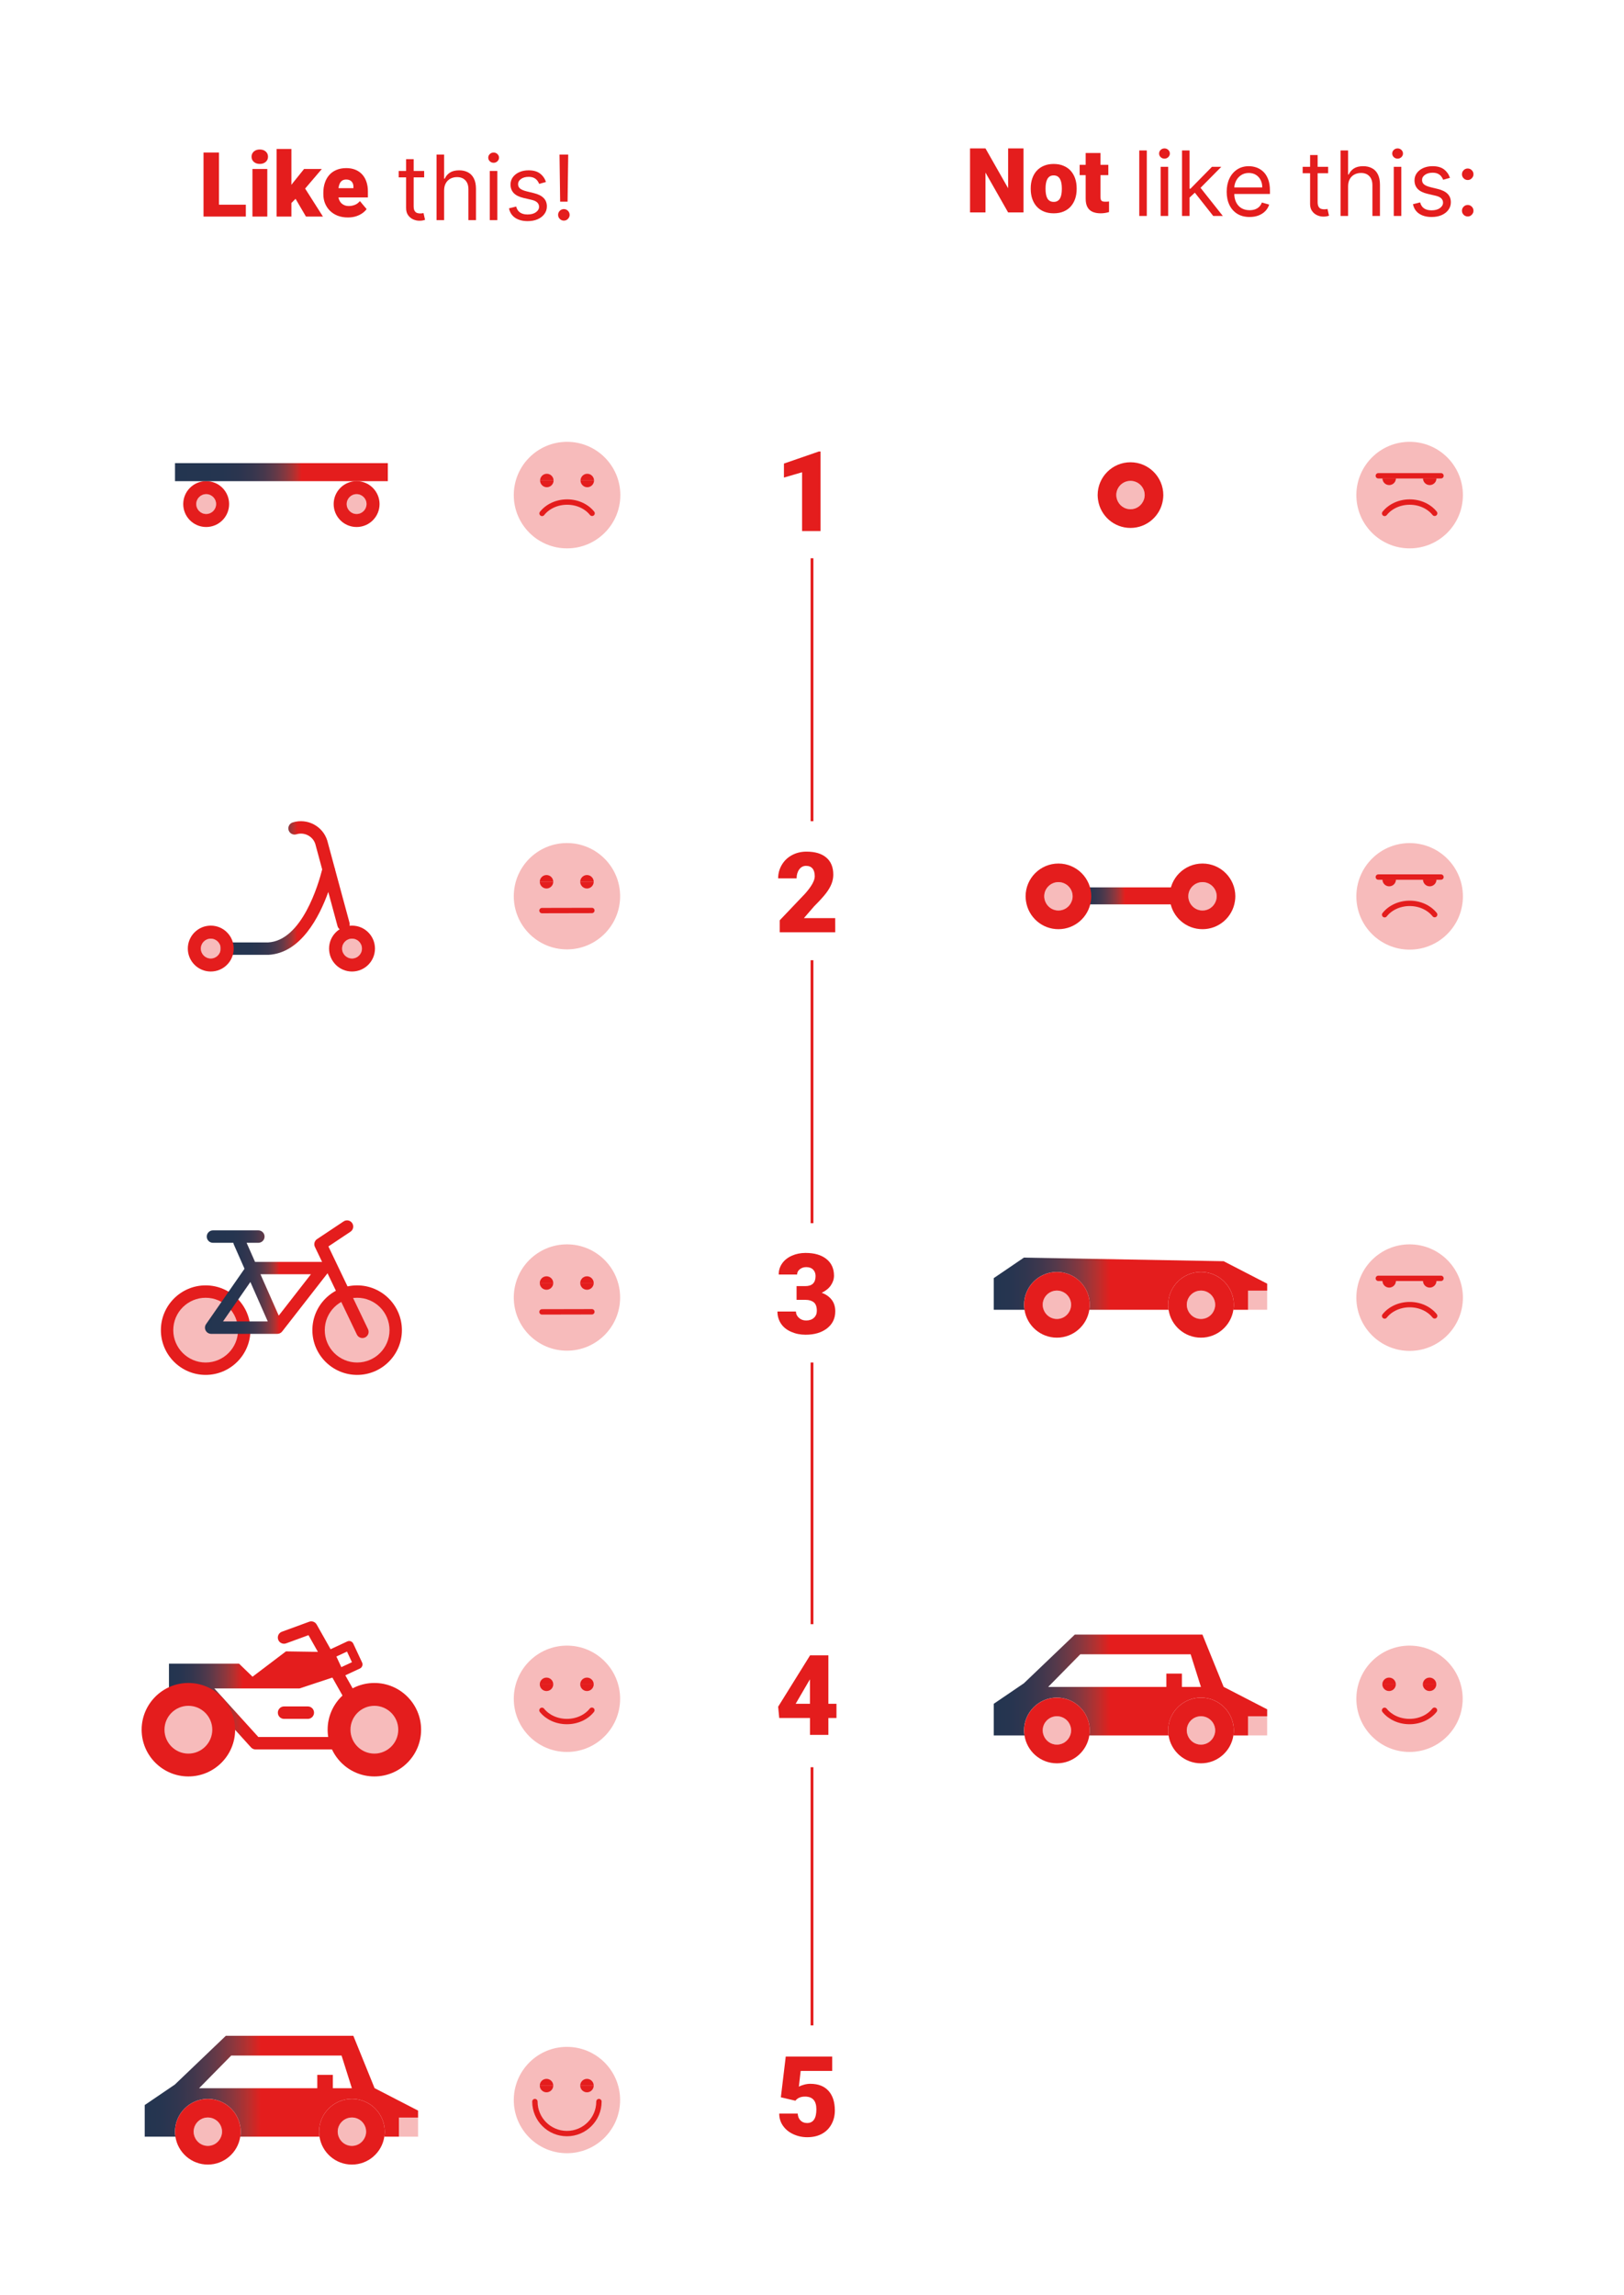 <svg width="460" height="650" viewBox="0 0 460 650" fill="none" xmlns="http://www.w3.org/2000/svg">
<path d="M153.54 145.43C155.08 143.49 157.68 142.21 160.64 142.21C163.58 142.21 166.17 143.47 167.71 145.4" stroke="#E41D1D" stroke-width="1.523" stroke-miterlimit="10" stroke-linecap="round"/>
<path opacity="0.3" d="M160.59 268.92C168.907 268.92 175.65 262.177 175.65 253.86C175.65 245.543 168.907 238.8 160.59 238.8C152.272 238.8 145.53 245.543 145.53 253.86C145.53 262.177 152.272 268.92 160.59 268.92Z" fill="#E41D1D"/>
<path d="M156.71 249.76C156.71 250.81 155.86 251.67 154.8 251.67C153.75 251.67 152.89 250.82 152.89 249.76" fill="#E41D1D"/>
<path d="M168.17 249.76C168.17 250.81 167.32 251.67 166.26 251.67C165.21 251.67 164.35 250.82 164.35 249.76" fill="#E41D1D"/>
<path d="M164.35 249.77C164.35 248.72 165.2 247.86 166.26 247.86C167.31 247.86 168.17 248.71 168.17 249.77" fill="#E41D1D"/>
<path d="M152.89 249.77C152.89 248.72 153.74 247.86 154.8 247.86C155.85 247.86 156.71 248.71 156.71 249.77" fill="#E41D1D"/>
<path d="M167.65 257.9L153.52 257.93" stroke="#E41D1D" stroke-width="1.52" stroke-miterlimit="10" stroke-linecap="round"/>
<path opacity="0.3" d="M160.62 155.33C168.954 155.33 175.71 148.574 175.71 140.24C175.71 131.906 168.954 125.15 160.62 125.15C152.286 125.15 145.53 131.906 145.53 140.24C145.53 148.574 152.286 155.33 160.62 155.33Z" fill="#E41D1D"/>
<path d="M156.8 136.1C156.8 137.15 155.95 138.01 154.89 138.01C153.84 138.01 152.98 137.16 152.98 136.1" fill="#E41D1D"/>
<path d="M168.26 136.1C168.26 137.15 167.41 138.01 166.35 138.01C165.3 138.01 164.44 137.16 164.44 136.1" fill="#E41D1D"/>
<path d="M164.44 136.11C164.44 135.06 165.29 134.2 166.35 134.2C167.4 134.2 168.26 135.05 168.26 136.11" fill="#E41D1D"/>
<path d="M152.98 136.11C152.98 135.06 153.83 134.2 154.89 134.2C155.94 134.2 156.8 135.05 156.8 136.11" fill="#E41D1D"/>
<path opacity="0.3" d="M160.59 382.59C168.907 382.59 175.65 375.847 175.65 367.53C175.65 359.213 168.907 352.47 160.59 352.47C152.272 352.47 145.53 359.213 145.53 367.53C145.53 375.847 152.272 382.59 160.59 382.59Z" fill="#E41D1D"/>
<path d="M156.71 363.42C156.71 364.47 155.86 365.33 154.8 365.33C153.75 365.33 152.89 364.48 152.89 363.42" fill="#E41D1D"/>
<path d="M168.17 363.42C168.17 364.47 167.32 365.33 166.26 365.33C165.21 365.33 164.35 364.48 164.35 363.42" fill="#E41D1D"/>
<path d="M164.35 363.43C164.35 362.38 165.2 361.52 166.26 361.52C167.31 361.52 168.17 362.37 168.17 363.43" fill="#E41D1D"/>
<path d="M152.89 363.43C152.89 362.38 153.74 361.52 154.8 361.52C155.85 361.52 156.71 362.37 156.71 363.43" fill="#E41D1D"/>
<path d="M167.65 371.57L153.52 371.6" stroke="#E41D1D" stroke-width="1.52" stroke-miterlimit="10" stroke-linecap="round"/>
<path opacity="0.3" d="M160.59 496.25C168.907 496.25 175.65 489.507 175.65 481.19C175.65 472.872 168.907 466.13 160.59 466.13C152.272 466.13 145.53 472.872 145.53 481.19C145.53 489.507 152.272 496.25 160.59 496.25Z" fill="#E41D1D"/>
<path d="M156.71 477.09C156.71 478.14 155.86 479 154.8 479C153.75 479 152.89 478.15 152.89 477.09" fill="#E41D1D"/>
<path d="M168.17 477.09C168.17 478.14 167.32 479 166.26 479C165.21 479 164.35 478.15 164.35 477.09" fill="#E41D1D"/>
<path d="M164.35 477.1C164.35 476.05 165.2 475.19 166.26 475.19C167.31 475.19 168.17 476.04 168.17 477.1" fill="#E41D1D"/>
<path d="M152.89 477.1C152.89 476.05 153.74 475.19 154.8 475.19C155.85 475.19 156.71 476.04 156.71 477.1" fill="#E41D1D"/>
<path d="M167.65 484.43C166.12 486.37 163.52 487.64 160.57 487.64C157.64 487.64 155.05 486.38 153.51 484.46" stroke="#E41D1D" stroke-width="1.52" stroke-miterlimit="10" stroke-linecap="round"/>
<path opacity="0.3" d="M399.25 496.25C407.567 496.25 414.31 489.507 414.31 481.19C414.31 472.872 407.567 466.13 399.25 466.13C390.933 466.13 384.19 472.872 384.19 481.19C384.19 489.507 390.933 496.25 399.25 496.25Z" fill="#E41D1D"/>
<path d="M395.37 477.09C395.37 478.14 394.52 479 393.46 479C392.41 479 391.55 478.15 391.55 477.09" fill="#E41D1D"/>
<path d="M406.83 477.09C406.83 478.14 405.98 479 404.92 479C403.87 479 403.01 478.15 403.01 477.09" fill="#E41D1D"/>
<path d="M403.01 477.1C403.01 476.05 403.86 475.19 404.92 475.19C405.97 475.19 406.83 476.04 406.83 477.1" fill="#E41D1D"/>
<path d="M391.55 477.1C391.55 476.05 392.4 475.19 393.46 475.19C394.51 475.19 395.37 476.04 395.37 477.1" fill="#E41D1D"/>
<path d="M406.32 484.43C404.79 486.37 402.19 487.64 399.24 487.64C396.31 487.64 393.72 486.38 392.18 484.46" stroke="#E41D1D" stroke-width="1.52" stroke-miterlimit="10" stroke-linecap="round"/>
<path d="M232.42 150.42H227.19V133.77L222.05 135.27V131.31L231.94 127.89H232.42V150.42Z" fill="#E41D1D"/>
<path d="M236.58 264.08H220.86V260.68L228.1 253.07C229.88 251.04 230.78 249.42 230.78 248.23C230.78 247.26 230.57 246.52 230.15 246.02C229.73 245.51 229.11 245.26 228.31 245.26C227.52 245.26 226.87 245.6 226.38 246.27C225.89 246.95 225.64 247.79 225.64 248.8H220.41C220.41 247.42 220.76 246.14 221.45 244.97C222.14 243.8 223.1 242.88 224.33 242.22C225.56 241.56 226.93 241.23 228.44 241.23C230.87 241.23 232.75 241.79 234.06 242.92C235.38 244.04 236.03 245.66 236.03 247.76C236.03 248.65 235.86 249.51 235.53 250.35C235.2 251.19 234.69 252.07 233.99 252.99C233.29 253.91 232.17 255.15 230.62 256.7L227.71 260.06H236.57L236.58 264.08Z" fill="#E41D1D"/>
<path d="M225.63 364.3H228.09C230.04 364.3 231.01 363.35 231.01 361.44C231.01 360.7 230.78 360.09 230.31 359.62C229.85 359.15 229.19 358.92 228.35 358.92C227.66 358.92 227.06 359.12 226.55 359.52C226.04 359.92 225.78 360.42 225.78 361.02H220.57C220.57 359.83 220.9 358.78 221.56 357.85C222.22 356.92 223.13 356.2 224.31 355.68C225.48 355.16 226.77 354.9 228.17 354.9C230.68 354.9 232.65 355.47 234.08 356.62C235.51 357.76 236.23 359.34 236.23 361.34C236.23 362.31 235.93 363.22 235.34 364.09C234.75 364.95 233.88 365.65 232.75 366.19C233.95 366.62 234.88 367.28 235.57 368.16C236.25 369.04 236.59 370.13 236.59 371.43C236.59 373.44 235.82 375.05 234.27 376.26C232.72 377.47 230.69 378.07 228.17 378.07C226.69 378.07 225.33 377.79 224.06 377.23C222.8 376.67 221.84 375.89 221.19 374.89C220.54 373.89 220.21 372.76 220.21 371.49H225.45C225.45 372.18 225.73 372.78 226.29 373.28C226.85 373.79 227.53 374.04 228.35 374.04C229.27 374.04 230 373.78 230.55 373.27C231.1 372.76 231.37 372.11 231.37 371.31C231.37 370.18 231.09 369.37 230.52 368.9C229.95 368.43 229.17 368.19 228.17 368.19H225.63V364.3V364.3Z" fill="#E41D1D"/>
<path d="M234.64 482.61H236.93V486.63H234.64V491.41H229.43V486.63H220.72L220.41 483.44L229.43 468.93V468.88H234.64V482.61ZM225.37 482.61H229.42V475.68L229.1 476.21L225.37 482.61Z" fill="#E41D1D"/>
<path d="M221.18 594.07L222.56 582.55H235.72V586.6H226.79L226.28 591.07C226.65 590.85 227.14 590.66 227.74 590.5C228.34 590.33 228.93 590.25 229.51 590.25C231.75 590.25 233.47 590.91 234.67 592.24C235.87 593.57 236.47 595.42 236.47 597.82C236.47 599.26 236.15 600.57 235.5 601.74C234.85 602.91 233.95 603.81 232.78 604.44C231.61 605.07 230.24 605.38 228.65 605.38C227.24 605.38 225.91 605.09 224.67 604.51C223.43 603.93 222.46 603.13 221.76 602.11C221.06 601.1 220.71 599.95 220.72 598.67H225.95C226 599.49 226.26 600.15 226.74 600.63C227.21 601.11 227.84 601.36 228.61 601.36C230.36 601.36 231.24 600.06 231.24 597.47C231.24 595.07 230.17 593.87 228.02 593.87C226.8 593.87 225.9 594.26 225.3 595.04L221.18 594.07Z" fill="#E41D1D"/>
<path d="M289.913 42.033V60.174H285.552L279.135 48.886V60.174H274.762V42.033H279.135L285.552 53.322V42.033H289.913ZM291.956 53.571V53.309C291.956 52.321 292.097 51.411 292.38 50.581C292.662 49.742 293.077 49.015 293.625 48.4C294.174 47.785 294.851 47.308 295.656 46.967C296.462 46.618 297.392 46.444 298.447 46.444C299.51 46.444 300.445 46.618 301.251 46.967C302.065 47.308 302.746 47.785 303.294 48.4C303.842 49.015 304.258 49.742 304.54 50.581C304.822 51.411 304.964 52.321 304.964 53.309V53.571C304.964 54.551 304.822 55.461 304.54 56.299C304.258 57.13 303.842 57.857 303.294 58.48C302.746 59.094 302.069 59.572 301.263 59.913C300.457 60.253 299.527 60.423 298.472 60.423C297.417 60.423 296.483 60.253 295.669 59.913C294.855 59.572 294.174 59.094 293.625 58.48C293.077 57.857 292.662 57.13 292.38 56.299C292.097 55.461 291.956 54.551 291.956 53.571ZM296.155 53.309V53.571C296.155 54.078 296.192 54.551 296.267 54.991C296.342 55.431 296.466 55.818 296.641 56.15C296.815 56.474 297.052 56.727 297.351 56.91C297.65 57.093 298.024 57.184 298.472 57.184C298.912 57.184 299.278 57.093 299.569 56.91C299.868 56.727 300.104 56.474 300.279 56.15C300.453 55.818 300.578 55.431 300.653 54.991C300.727 54.551 300.765 54.078 300.765 53.571V53.309C300.765 52.819 300.727 52.358 300.653 51.926C300.578 51.486 300.453 51.1 300.279 50.767C300.104 50.427 299.868 50.161 299.569 49.97C299.27 49.779 298.896 49.684 298.447 49.684C298.007 49.684 297.637 49.779 297.338 49.97C297.048 50.161 296.815 50.427 296.641 50.767C296.466 51.1 296.342 51.486 296.267 51.926C296.192 52.358 296.155 52.819 296.155 53.309ZM313.934 46.693V49.609H305.811V46.693H313.934ZM307.518 43.342H311.717V55.776C311.717 56.133 311.758 56.412 311.841 56.611C311.924 56.802 312.065 56.939 312.265 57.022C312.472 57.097 312.747 57.134 313.087 57.134C313.328 57.134 313.527 57.13 313.685 57.122C313.843 57.105 313.992 57.084 314.134 57.059V60.062C313.777 60.178 313.403 60.266 313.012 60.324C312.622 60.39 312.207 60.423 311.766 60.423C310.869 60.423 310.101 60.282 309.461 60C308.83 59.718 308.348 59.273 308.016 58.667C307.684 58.06 307.518 57.271 307.518 56.299V43.342Z" fill="#E41D1D"/>
<path d="M324.835 42.617V61.174H322.696V42.617H324.835ZM328.751 61.174V47.256H330.89V61.174H328.751ZM329.839 44.936C329.422 44.936 329.062 44.794 328.76 44.51C328.464 44.227 328.316 43.885 328.316 43.486C328.316 43.088 328.464 42.746 328.76 42.462C329.062 42.179 329.422 42.037 329.839 42.037C330.256 42.037 330.612 42.179 330.908 42.462C331.21 42.746 331.361 43.088 331.361 43.486C331.361 43.885 331.21 44.227 330.908 44.51C330.612 44.794 330.256 44.936 329.839 44.936ZM336.8 56.1L336.764 53.454H337.199L343.288 47.256H345.934L339.446 53.816H339.265L336.8 56.1ZM334.807 61.174V42.617H336.945V61.174H334.807ZM343.651 61.174L338.214 54.288L339.736 52.802L346.369 61.174H343.651ZM353.949 61.464C352.608 61.464 351.451 61.168 350.478 60.576C349.512 59.978 348.766 59.145 348.24 58.075C347.721 57 347.461 55.75 347.461 54.324C347.461 52.898 347.721 51.642 348.24 50.554C348.766 49.461 349.497 48.609 350.433 47.999C351.375 47.383 352.475 47.075 353.731 47.075C354.456 47.075 355.172 47.196 355.879 47.437C356.586 47.679 357.229 48.072 357.809 48.615C358.389 49.153 358.851 49.866 359.195 50.754C359.54 51.642 359.712 52.735 359.712 54.034V54.94H348.983V53.092H357.537C357.537 52.306 357.38 51.605 357.066 50.989C356.758 50.373 356.317 49.887 355.743 49.53C355.175 49.174 354.505 48.996 353.731 48.996C352.88 48.996 352.143 49.207 351.52 49.63C350.904 50.047 350.43 50.591 350.098 51.261C349.765 51.932 349.599 52.651 349.599 53.418V54.65C349.599 55.701 349.781 56.592 350.143 57.323C350.512 58.048 351.022 58.601 351.674 58.981C352.327 59.356 353.085 59.543 353.949 59.543C354.511 59.543 355.018 59.465 355.471 59.308C355.93 59.145 356.326 58.903 356.658 58.583C356.99 58.257 357.247 57.852 357.428 57.368L359.494 57.949C359.277 58.649 358.911 59.265 358.398 59.797C357.884 60.322 357.25 60.733 356.495 61.029C355.74 61.319 354.891 61.464 353.949 61.464ZM376.195 47.256V49.068H368.982V47.256H376.195ZM371.084 43.921H373.222V57.187C373.222 57.791 373.31 58.245 373.485 58.547C373.666 58.843 373.896 59.042 374.174 59.145C374.458 59.241 374.757 59.289 375.071 59.289C375.307 59.289 375.5 59.278 375.651 59.253C375.802 59.223 375.923 59.199 376.013 59.181L376.448 61.102C376.303 61.156 376.101 61.211 375.841 61.265C375.581 61.325 375.252 61.355 374.853 61.355C374.249 61.355 373.657 61.226 373.077 60.966C372.504 60.706 372.026 60.31 371.646 59.779C371.271 59.247 371.084 58.577 371.084 57.767V43.921ZM381.849 52.802V61.174H379.71V42.617H381.849V49.431H382.03C382.356 48.712 382.846 48.141 383.498 47.718C384.156 47.289 385.032 47.075 386.126 47.075C387.074 47.075 387.905 47.265 388.618 47.646C389.331 48.02 389.883 48.597 390.276 49.376C390.675 50.15 390.874 51.134 390.874 52.33V61.174H388.736V52.475C388.736 51.37 388.449 50.515 387.875 49.911C387.307 49.301 386.518 48.996 385.51 48.996C384.809 48.996 384.181 49.144 383.625 49.44C383.075 49.736 382.64 50.168 382.32 50.736C382.006 51.303 381.849 51.992 381.849 52.802ZM394.786 61.174V47.256H396.925V61.174H394.786ZM395.874 44.936C395.457 44.936 395.097 44.794 394.795 44.51C394.499 44.227 394.351 43.885 394.351 43.486C394.351 43.088 394.499 42.746 394.795 42.462C395.097 42.179 395.457 42.037 395.874 42.037C396.29 42.037 396.647 42.179 396.943 42.462C397.245 42.746 397.396 43.088 397.396 43.486C397.396 43.885 397.245 44.227 396.943 44.51C396.647 44.794 396.29 44.936 395.874 44.936ZM410.7 50.373L408.779 50.917C408.659 50.597 408.48 50.285 408.245 49.983C408.015 49.675 407.701 49.422 407.302 49.222C406.904 49.023 406.393 48.923 405.771 48.923C404.919 48.923 404.209 49.12 403.642 49.512C403.08 49.899 402.799 50.391 402.799 50.989C402.799 51.521 402.992 51.941 403.379 52.249C403.765 52.557 404.369 52.814 405.191 53.019L407.257 53.526C408.501 53.828 409.429 54.291 410.039 54.913C410.649 55.529 410.954 56.323 410.954 57.296C410.954 58.093 410.725 58.806 410.265 59.434C409.812 60.063 409.178 60.558 408.363 60.921C407.547 61.283 406.599 61.464 405.517 61.464C404.098 61.464 402.923 61.156 401.992 60.54C401.062 59.924 400.473 59.024 400.225 57.84L402.255 57.332C402.448 58.081 402.814 58.643 403.352 59.018C403.895 59.392 404.605 59.58 405.481 59.58C406.478 59.58 407.269 59.368 407.855 58.945C408.447 58.516 408.743 58.003 408.743 57.405C408.743 56.922 408.574 56.517 408.236 56.191C407.897 55.858 407.378 55.611 406.677 55.447L404.357 54.904C403.083 54.602 402.146 54.134 401.548 53.499C400.956 52.859 400.66 52.059 400.66 51.098C400.66 50.313 400.881 49.618 401.322 49.014C401.769 48.41 402.376 47.936 403.143 47.591C403.916 47.247 404.792 47.075 405.771 47.075C407.148 47.075 408.23 47.377 409.015 47.981C409.806 48.585 410.368 49.382 410.7 50.373ZM415.732 61.319C415.285 61.319 414.901 61.159 414.581 60.839C414.261 60.519 414.101 60.135 414.101 59.688C414.101 59.241 414.261 58.858 414.581 58.537C414.901 58.217 415.285 58.057 415.732 58.057C416.179 58.057 416.562 58.217 416.882 58.537C417.203 58.858 417.363 59.241 417.363 59.688C417.363 59.984 417.287 60.256 417.136 60.504C416.991 60.752 416.795 60.951 416.547 61.102C416.306 61.247 416.034 61.319 415.732 61.319ZM415.732 50.989C415.285 50.989 414.901 50.829 414.581 50.509C414.261 50.189 414.101 49.805 414.101 49.358C414.101 48.911 414.261 48.528 414.581 48.208C414.901 47.887 415.285 47.727 415.732 47.727C416.179 47.727 416.562 47.887 416.882 48.208C417.203 48.528 417.363 48.911 417.363 49.358C417.363 49.654 417.287 49.926 417.136 50.174C416.991 50.422 416.795 50.621 416.547 50.772C416.306 50.917 416.034 50.989 415.732 50.989Z" fill="#E41D1D"/>
<path d="M69.633 57.982V61.346H60.462V57.982H69.633ZM62.02 43.205V61.346H57.647V43.205H62.02ZM75.713 47.865V61.346H71.501V47.865H75.713ZM71.252 44.389C71.252 43.791 71.468 43.301 71.9 42.919C72.332 42.537 72.893 42.346 73.582 42.346C74.272 42.346 74.832 42.537 75.264 42.919C75.696 43.301 75.912 43.791 75.912 44.389C75.912 44.987 75.696 45.477 75.264 45.859C74.832 46.241 74.272 46.432 73.582 46.432C72.893 46.432 72.332 46.241 71.9 45.859C71.468 45.477 71.252 44.987 71.252 44.389ZM82.541 42.196V61.346H78.342V42.196H82.541ZM91.162 47.865L85.307 54.73L82.242 57.795L80.41 55.129L82.964 51.802L86.129 47.865H91.162ZM86.665 61.346L83.064 55.204L86.166 52.998L91.474 61.346H86.665ZM98.538 61.595C97.442 61.595 96.462 61.425 95.598 61.084C94.734 60.736 94.003 60.258 93.405 59.652C92.816 59.045 92.363 58.348 92.047 57.559C91.74 56.769 91.586 55.935 91.586 55.054V54.581C91.586 53.592 91.723 52.679 91.997 51.84C92.271 50.992 92.678 50.253 93.218 49.622C93.758 48.991 94.435 48.501 95.249 48.152C96.063 47.794 97.01 47.616 98.09 47.616C99.045 47.616 99.901 47.77 100.657 48.077C101.412 48.384 102.052 48.825 102.575 49.398C103.107 49.971 103.51 50.664 103.784 51.478C104.066 52.292 104.208 53.206 104.208 54.219V55.926H93.193V53.297H100.108V52.974C100.117 52.525 100.038 52.143 99.872 51.827C99.714 51.512 99.481 51.271 99.174 51.105C98.867 50.938 98.493 50.855 98.053 50.855C97.596 50.855 97.218 50.955 96.919 51.154C96.628 51.354 96.4 51.628 96.234 51.977C96.076 52.317 95.963 52.712 95.897 53.16C95.831 53.609 95.797 54.082 95.797 54.581V55.054C95.797 55.553 95.864 56.005 95.997 56.412C96.138 56.819 96.337 57.168 96.595 57.459C96.861 57.741 97.176 57.961 97.542 58.119C97.915 58.277 98.339 58.356 98.813 58.356C99.386 58.356 99.951 58.248 100.507 58.032C101.064 57.816 101.541 57.459 101.94 56.961L103.846 59.228C103.572 59.618 103.182 59.996 102.675 60.362C102.177 60.727 101.579 61.026 100.881 61.259C100.183 61.483 99.402 61.595 98.538 61.595Z" fill="#E41D1D"/>
<path d="M120.141 48.428V50.24H112.928V48.428H120.141ZM115.03 45.093H117.169V58.359C117.169 58.963 117.256 59.416 117.432 59.718C117.613 60.014 117.842 60.214 118.12 60.316C118.404 60.413 118.703 60.461 119.017 60.461C119.253 60.461 119.446 60.449 119.597 60.425C119.748 60.395 119.869 60.371 119.96 60.353L120.395 62.274C120.25 62.328 120.047 62.382 119.788 62.437C119.528 62.497 119.199 62.527 118.8 62.527C118.196 62.527 117.604 62.398 117.024 62.138C116.45 61.878 115.973 61.482 115.592 60.951C115.218 60.419 115.03 59.749 115.03 58.939V45.093ZM125.795 53.974V62.346H123.657V43.788H125.795V50.603H125.977C126.303 49.884 126.792 49.313 127.444 48.89C128.103 48.461 128.979 48.247 130.072 48.247C131.021 48.247 131.851 48.437 132.564 48.818C133.277 49.192 133.83 49.769 134.222 50.548C134.621 51.322 134.82 52.306 134.82 53.502V62.346H132.682V53.647C132.682 52.542 132.395 51.687 131.821 51.083C131.253 50.473 130.465 50.168 129.456 50.168C128.755 50.168 128.127 50.316 127.571 50.612C127.022 50.908 126.587 51.34 126.267 51.907C125.952 52.475 125.795 53.164 125.795 53.974ZM138.733 62.346V48.428H140.871V62.346H138.733ZM139.82 46.108C139.403 46.108 139.044 45.966 138.742 45.682C138.446 45.398 138.298 45.057 138.298 44.658C138.298 44.26 138.446 43.918 138.742 43.634C139.044 43.35 139.403 43.209 139.82 43.209C140.237 43.209 140.593 43.35 140.889 43.634C141.191 43.918 141.342 44.26 141.342 44.658C141.342 45.057 141.191 45.398 140.889 45.682C140.593 45.966 140.237 46.108 139.82 46.108ZM154.647 51.545L152.726 52.089C152.605 51.769 152.427 51.457 152.191 51.155C151.962 50.847 151.647 50.594 151.249 50.394C150.85 50.195 150.34 50.095 149.717 50.095C148.866 50.095 148.156 50.291 147.588 50.684C147.026 51.071 146.745 51.563 146.745 52.161C146.745 52.693 146.939 53.113 147.325 53.421C147.712 53.729 148.316 53.986 149.137 54.191L151.203 54.698C152.448 55 153.375 55.462 153.985 56.085C154.595 56.701 154.901 57.495 154.901 58.468C154.901 59.265 154.671 59.978 154.212 60.606C153.759 61.235 153.124 61.73 152.309 62.093C151.493 62.455 150.545 62.636 149.464 62.636C148.044 62.636 146.869 62.328 145.939 61.712C145.009 61.096 144.42 60.196 144.172 59.012L146.202 58.504C146.395 59.253 146.76 59.815 147.298 60.19C147.842 60.564 148.552 60.751 149.427 60.751C150.424 60.751 151.216 60.54 151.802 60.117C152.394 59.688 152.69 59.175 152.69 58.577C152.69 58.093 152.52 57.689 152.182 57.362C151.844 57.03 151.324 56.782 150.624 56.619L148.304 56.076C147.029 55.774 146.093 55.306 145.495 54.671C144.903 54.031 144.607 53.23 144.607 52.27C144.607 51.485 144.827 50.79 145.268 50.186C145.715 49.582 146.322 49.108 147.09 48.763C147.863 48.419 148.739 48.247 149.717 48.247C151.095 48.247 152.176 48.549 152.961 49.153C153.753 49.757 154.315 50.554 154.647 51.545ZM160.947 43.788L160.766 57.127H158.663L158.482 43.788H160.947ZM159.714 62.491C159.267 62.491 158.884 62.331 158.564 62.011C158.243 61.691 158.083 61.307 158.083 60.86C158.083 60.413 158.243 60.029 158.564 59.709C158.884 59.389 159.267 59.229 159.714 59.229C160.161 59.229 160.545 59.389 160.865 59.709C161.185 60.029 161.345 60.413 161.345 60.86C161.345 61.156 161.27 61.428 161.119 61.676C160.974 61.923 160.778 62.123 160.53 62.274C160.288 62.419 160.016 62.491 159.714 62.491Z" fill="#E41D1D"/>
<path d="M346.6 477.82L340.59 463H304.45L290.02 476.8L281.48 482.61V491.57H290.18C290.11 491.11 290.06 490.64 290.06 490.16C290.06 485.03 294.22 480.86 299.36 480.86C304.49 480.86 308.66 485.02 308.66 490.16C308.66 490.64 308.61 491.11 308.54 491.57H331C330.93 491.11 330.88 490.64 330.88 490.16C330.88 485.03 335.04 480.86 340.18 480.86C345.32 480.86 349.48 485.02 349.48 490.16C349.48 490.64 349.43 491.11 349.36 491.57H353.51V486.15H358.93V484.18L346.6 477.82ZM334.78 477.84V474.06H330.37V477.84H296.89L305.99 468.59H337.25L340.17 477.84H334.78Z" fill="url(#paint0_linear_18291_356390)"/>
<path d="M299.37 480.87C294.24 480.87 290.07 485.03 290.07 490.17C290.07 490.65 290.12 491.12 290.19 491.58C290.87 496.05 294.71 499.47 299.37 499.47C304.02 499.47 307.87 496.05 308.55 491.58C308.62 491.12 308.67 490.65 308.67 490.17C308.66 485.03 304.5 480.87 299.37 480.87ZM299.37 494.18C297.65 494.18 296.19 493.09 295.62 491.57C295.46 491.13 295.35 490.66 295.35 490.16C295.35 487.94 297.15 486.14 299.37 486.14C301.59 486.14 303.39 487.94 303.39 490.16C303.39 490.66 303.29 491.13 303.12 491.57C302.55 493.09 301.09 494.18 299.37 494.18Z" fill="#E41D1D"/>
<path opacity="0.3" d="M299.37 486.15C297.15 486.15 295.35 487.95 295.35 490.17C295.35 490.67 295.45 491.14 295.62 491.58C296.19 493.1 297.65 494.19 299.37 494.19C301.09 494.19 302.55 493.1 303.12 491.58C303.28 491.14 303.39 490.67 303.39 490.17C303.38 487.94 301.59 486.15 299.37 486.15Z" fill="#E41D1D"/>
<path d="M340.18 480.87C335.05 480.87 330.88 485.03 330.88 490.17C330.88 490.65 330.93 491.12 331 491.58C331.68 496.05 335.52 499.47 340.18 499.47C344.83 499.47 348.68 496.05 349.36 491.58C349.43 491.12 349.48 490.65 349.48 490.17C349.47 485.03 345.31 480.87 340.18 480.87ZM340.18 494.18C338.46 494.18 337 493.09 336.43 491.57C336.27 491.13 336.16 490.66 336.16 490.16C336.16 487.94 337.96 486.14 340.18 486.14C342.4 486.14 344.2 487.94 344.2 490.16C344.2 490.66 344.1 491.13 343.93 491.57C343.36 493.09 341.9 494.18 340.18 494.18Z" fill="#E41D1D"/>
<path opacity="0.3" d="M340.18 486.15C337.96 486.15 336.16 487.95 336.16 490.17C336.16 490.67 336.26 491.14 336.43 491.58C337 493.1 338.46 494.19 340.18 494.19C341.9 494.19 343.36 493.1 343.93 491.58C344.09 491.14 344.2 490.67 344.2 490.17C344.19 487.94 342.4 486.15 340.18 486.15Z" fill="#E41D1D"/>
<path opacity="0.3" d="M358.92 486.15H353.5V491.57H358.92V486.15Z" fill="#E41D1D"/>
<path d="M346.6 357.25L290.02 356.23L281.48 362.04V371H290.18C290.11 370.54 290.06 370.07 290.06 369.59C290.06 364.46 294.22 360.29 299.36 360.29C304.49 360.29 308.66 364.45 308.66 369.59C308.66 370.07 308.61 370.54 308.54 371H331C330.93 370.54 330.88 370.07 330.88 369.59C330.88 364.46 335.04 360.29 340.18 360.29C345.32 360.29 349.48 364.45 349.48 369.59C349.48 370.07 349.43 370.54 349.36 371H353.51V365.58H358.93V363.61L346.6 357.25Z" fill="url(#paint1_linear_18291_356390)"/>
<path d="M299.37 360.3C294.24 360.3 290.07 364.46 290.07 369.6C290.07 370.08 290.12 370.55 290.19 371.01C290.87 375.48 294.71 378.9 299.37 378.9C304.02 378.9 307.87 375.48 308.55 371.01C308.62 370.55 308.67 370.08 308.67 369.6C308.66 364.46 304.5 360.3 299.37 360.3ZM299.37 373.61C297.65 373.61 296.19 372.52 295.62 371C295.46 370.56 295.35 370.09 295.35 369.59C295.35 367.37 297.15 365.57 299.37 365.57C301.59 365.57 303.39 367.37 303.39 369.59C303.39 370.09 303.29 370.56 303.12 371C302.55 372.53 301.09 373.61 299.37 373.61Z" fill="#E41D1D"/>
<path opacity="0.3" d="M299.37 365.58C297.15 365.58 295.35 367.38 295.35 369.6C295.35 370.1 295.45 370.57 295.62 371.01C296.19 372.53 297.65 373.62 299.37 373.62C301.09 373.62 302.55 372.53 303.12 371.01C303.28 370.57 303.39 370.1 303.39 369.6C303.38 367.38 301.59 365.58 299.37 365.58Z" fill="#E41D1D"/>
<path d="M340.18 360.3C335.05 360.3 330.88 364.46 330.88 369.6C330.88 370.08 330.93 370.55 331 371.01C331.68 375.48 335.52 378.9 340.18 378.9C344.83 378.9 348.68 375.48 349.36 371.01C349.43 370.55 349.48 370.08 349.48 369.6C349.47 364.46 345.31 360.3 340.18 360.3ZM340.18 373.61C338.46 373.61 337 372.52 336.43 371C336.27 370.56 336.16 370.09 336.16 369.59C336.16 367.37 337.96 365.57 340.18 365.57C342.4 365.57 344.2 367.37 344.2 369.59C344.2 370.09 344.1 370.56 343.93 371C343.36 372.53 341.9 373.61 340.18 373.61Z" fill="#E41D1D"/>
<path opacity="0.3" d="M340.18 365.58C337.96 365.58 336.16 367.38 336.16 369.6C336.16 370.1 336.26 370.57 336.43 371.01C337 372.53 338.46 373.62 340.18 373.62C341.9 373.62 343.36 372.53 343.93 371.01C344.09 370.57 344.2 370.1 344.2 369.6C344.19 367.38 342.4 365.58 340.18 365.58Z" fill="#E41D1D"/>
<path opacity="0.3" d="M358.92 365.58H353.5V371H358.92V365.58Z" fill="#E41D1D"/>
<path d="M320.21 130.94C315.08 130.94 310.91 135.1 310.91 140.24C310.91 140.72 310.96 141.19 311.03 141.65C311.71 146.12 315.55 149.54 320.21 149.54C324.86 149.54 328.71 146.12 329.39 141.65C329.46 141.19 329.51 140.72 329.51 140.24C329.5 135.1 325.34 130.94 320.21 130.94ZM320.21 144.25C318.49 144.25 317.03 143.16 316.46 141.64C316.3 141.2 316.19 140.73 316.19 140.23C316.19 138.01 317.99 136.21 320.21 136.21C322.43 136.21 324.23 138.01 324.23 140.23C324.23 140.73 324.13 141.2 323.96 141.64C323.38 143.16 321.93 144.25 320.21 144.25Z" fill="#E41D1D"/>
<path opacity="0.3" d="M320.21 136.22C317.99 136.22 316.19 138.02 316.19 140.24C316.19 140.74 316.29 141.21 316.46 141.65C317.03 143.17 318.49 144.26 320.21 144.26C321.93 144.26 323.39 143.17 323.96 141.65C324.12 141.21 324.23 140.74 324.23 140.24C324.22 138.02 322.42 136.22 320.21 136.22Z" fill="#E41D1D"/>
<path d="M335.07 251.36H306.54V256.17H335.07V251.36Z" fill="url(#paint2_linear_18291_356390)"/>
<path d="M299.8 244.6C294.67 244.6 290.5 248.76 290.5 253.9C290.5 254.38 290.55 254.85 290.62 255.31C291.3 259.78 295.14 263.2 299.8 263.2C304.45 263.2 308.3 259.78 308.98 255.31C309.05 254.85 309.1 254.38 309.1 253.9C309.1 248.76 304.93 244.6 299.8 244.6ZM299.8 257.91C298.08 257.91 296.62 256.82 296.05 255.3C295.89 254.86 295.78 254.39 295.78 253.89C295.78 251.67 297.58 249.87 299.8 249.87C302.02 249.87 303.82 251.67 303.82 253.89C303.82 254.39 303.72 254.86 303.55 255.3C302.98 256.83 301.52 257.91 299.8 257.91Z" fill="#E41D1D"/>
<path opacity="0.3" d="M299.8 249.88C297.58 249.88 295.78 251.68 295.78 253.9C295.78 254.4 295.88 254.87 296.05 255.31C296.62 256.83 298.08 257.92 299.8 257.92C301.52 257.92 302.98 256.83 303.55 255.31C303.71 254.87 303.82 254.4 303.82 253.9C303.82 251.68 302.02 249.88 299.8 249.88Z" fill="#E41D1D"/>
<path d="M340.61 244.6C335.48 244.6 331.31 248.76 331.31 253.9C331.31 254.38 331.36 254.85 331.43 255.31C332.11 259.78 335.95 263.2 340.61 263.2C345.26 263.2 349.11 259.78 349.79 255.31C349.86 254.85 349.91 254.38 349.91 253.9C349.91 248.76 345.74 244.6 340.61 244.6ZM340.61 257.91C338.89 257.91 337.43 256.82 336.86 255.3C336.7 254.86 336.59 254.39 336.59 253.89C336.59 251.67 338.39 249.87 340.61 249.87C342.83 249.87 344.63 251.67 344.63 253.89C344.63 254.39 344.53 254.86 344.36 255.3C343.79 256.83 342.33 257.91 340.61 257.91Z" fill="#E41D1D"/>
<path opacity="0.3" d="M340.61 249.88C338.39 249.88 336.59 251.68 336.59 253.9C336.59 254.4 336.69 254.87 336.86 255.31C337.43 256.83 338.89 257.92 340.61 257.92C342.33 257.92 343.79 256.83 344.36 255.31C344.52 254.87 344.63 254.4 344.63 253.9C344.63 251.68 342.83 249.88 340.61 249.88Z" fill="#E41D1D"/>
<path opacity="0.3" d="M399.28 155.33C407.614 155.33 414.37 148.574 414.37 140.24C414.37 131.906 407.614 125.15 399.28 125.15C390.946 125.15 384.19 131.906 384.19 140.24C384.19 148.574 390.946 155.33 399.28 155.33Z" fill="#E41D1D"/>
<path d="M390.41 134.77H408.16" stroke="#E41D1D" stroke-width="1.523" stroke-miterlimit="10" stroke-linecap="round"/>
<path d="M395.4 135.49C395.4 136.55 394.54 137.4 393.49 137.4C392.43 137.4 391.58 136.54 391.58 135.49" fill="#E41D1D"/>
<path d="M406.88 135.49C406.88 136.55 406.02 137.4 404.97 137.4C403.91 137.4 403.06 136.54 403.06 135.49" fill="#E41D1D"/>
<path d="M392.2 145.43C393.74 143.49 396.34 142.21 399.3 142.21C402.24 142.21 404.83 143.47 406.37 145.4" stroke="#E41D1D" stroke-width="1.523" stroke-miterlimit="10" stroke-linecap="round"/>
<path opacity="0.3" d="M399.28 268.99C407.614 268.99 414.37 262.234 414.37 253.9C414.37 245.566 407.614 238.81 399.28 238.81C390.946 238.81 384.19 245.566 384.19 253.9C384.19 262.234 390.946 268.99 399.28 268.99Z" fill="#E41D1D"/>
<path d="M390.41 248.43H408.16" stroke="#E41D1D" stroke-width="1.523" stroke-miterlimit="10" stroke-linecap="round"/>
<path d="M395.4 249.15C395.4 250.21 394.54 251.06 393.49 251.06C392.43 251.06 391.58 250.2 391.58 249.15" fill="#E41D1D"/>
<path d="M406.88 249.15C406.88 250.21 406.02 251.06 404.97 251.06C403.91 251.06 403.06 250.2 403.06 249.15" fill="#E41D1D"/>
<path d="M392.2 259.1C393.74 257.16 396.34 255.88 399.3 255.88C402.24 255.88 404.83 257.14 406.37 259.07" stroke="#E41D1D" stroke-width="1.523" stroke-miterlimit="10" stroke-linecap="round"/>
<path opacity="0.3" d="M399.28 382.65C407.614 382.65 414.37 375.894 414.37 367.56C414.37 359.226 407.614 352.47 399.28 352.47C390.946 352.47 384.19 359.226 384.19 367.56C384.19 375.894 390.946 382.65 399.28 382.65Z" fill="#E41D1D"/>
<path d="M390.41 362.1H408.16" stroke="#E41D1D" stroke-width="1.523" stroke-miterlimit="10" stroke-linecap="round"/>
<path d="M395.4 362.81C395.4 363.87 394.54 364.72 393.49 364.72C392.43 364.72 391.58 363.86 391.58 362.81" fill="#E41D1D"/>
<path d="M406.88 362.81C406.88 363.87 406.02 364.72 404.97 364.72C403.91 364.72 403.06 363.86 403.06 362.81" fill="#E41D1D"/>
<path d="M392.2 372.76C393.74 370.82 396.34 369.54 399.3 369.54C402.24 369.54 404.83 370.8 406.37 372.73" stroke="#E41D1D" stroke-width="1.523" stroke-miterlimit="10" stroke-linecap="round"/>
<path d="M58.4 136.28C54.81 136.28 51.9 139.19 51.9 142.78C51.9 146.37 54.81 149.28 58.4 149.28C61.99 149.28 64.9 146.37 64.9 142.78C64.9 139.19 61.99 136.28 58.4 136.28ZM58.4 145.59C56.85 145.59 55.59 144.33 55.59 142.78C55.59 141.23 56.85 139.97 58.4 139.97C59.95 139.97 61.21 141.23 61.21 142.78C61.21 144.33 59.95 145.59 58.4 145.59Z" fill="#E41D1D"/>
<path opacity="0.3" d="M58.4 145.59C59.952 145.59 61.21 144.332 61.21 142.78C61.21 141.228 59.952 139.97 58.4 139.97C56.848 139.97 55.59 141.228 55.59 142.78C55.59 144.332 56.848 145.59 58.4 145.59Z" fill="#E41D1D"/>
<path d="M101.01 136.28C97.42 136.28 94.51 139.19 94.51 142.78C94.51 146.37 97.42 149.28 101.01 149.28C104.6 149.28 107.51 146.37 107.51 142.78C107.5 139.19 104.59 136.28 101.01 136.28ZM101.01 145.59C99.46 145.59 98.2 144.33 98.2 142.78C98.2 141.23 99.46 139.97 101.01 139.97C102.56 139.97 103.82 141.23 103.82 142.78C103.81 144.33 102.56 145.59 101.01 145.59Z" fill="#E41D1D"/>
<path opacity="0.3" d="M101.01 145.59C102.562 145.59 103.82 144.332 103.82 142.78C103.82 141.228 102.562 139.97 101.01 139.97C99.458 139.97 98.2 141.228 98.2 142.78C98.2 144.332 99.458 145.59 101.01 145.59Z" fill="#E41D1D"/>
<path d="M109.85 131.19H49.57V136.29H109.85V131.19Z" fill="url(#paint3_linear_18291_356390)"/>
<path opacity="0.3" d="M57.8 387.69C64.024 387.69 69.07 382.644 69.07 376.42C69.07 370.196 64.024 365.15 57.8 365.15C51.575 365.15 46.53 370.196 46.53 376.42C46.53 382.644 51.575 387.69 57.8 387.69Z" fill="#E41D1D"/>
<path opacity="0.3" d="M101.16 388.04C107.384 388.04 112.43 382.994 112.43 376.77C112.43 370.546 107.384 365.5 101.16 365.5C94.935 365.5 89.89 370.546 89.89 376.77C89.89 382.994 94.935 388.04 101.16 388.04Z" fill="#E41D1D"/>
<path d="M58.25 389.45C51.26 389.45 45.57 383.76 45.57 376.77C45.57 369.78 51.26 364.09 58.25 364.09C65.24 364.09 70.93 369.78 70.93 376.77C70.93 383.76 65.24 389.45 58.25 389.45ZM58.25 367.6C53.19 367.6 49.08 371.71 49.08 376.77C49.08 381.83 53.19 385.94 58.25 385.94C63.31 385.94 67.42 381.83 67.42 376.77C67.42 371.71 63.3 367.6 58.25 367.6Z" fill="#E41D1D"/>
<path d="M101.16 389.45C94.17 389.45 88.48 383.76 88.48 376.77C88.48 369.78 94.17 364.09 101.16 364.09C108.15 364.09 113.84 369.78 113.84 376.77C113.84 383.76 108.15 389.45 101.16 389.45ZM101.16 367.6C96.1 367.6 91.99 371.71 91.99 376.77C91.99 381.83 96.1 385.94 101.16 385.94C106.22 385.94 110.33 381.83 110.33 376.77C110.33 371.71 106.22 367.6 101.16 367.6Z" fill="#E41D1D"/>
<path d="M93.24 358.42C92.95 357.82 92.33 357.44 91.66 357.44H72.24L69.85 352.03H73.18C74.15 352.03 74.94 351.24 74.94 350.27C74.94 349.3 74.15 348.51 73.18 348.51H60.32C59.35 348.51 58.56 349.3 58.56 350.27C58.56 351.24 59.35 352.03 60.32 352.03H66.1C66.12 352.19 66.16 352.35 66.23 352.51L69.26 359.38L58.37 375.07C58 375.61 57.95 376.31 58.26 376.88C58.56 377.46 59.16 377.82 59.82 377.82H78.54C78.67 377.82 78.79 377.8 78.92 377.78C78.96 377.77 79 377.75 79.04 377.74C79.11 377.72 79.18 377.7 79.25 377.67C79.26 377.66 79.27 377.66 79.29 377.65C79.33 377.63 79.36 377.61 79.4 377.59C79.48 377.55 79.55 377.5 79.62 377.45C79.65 377.42 79.68 377.39 79.72 377.36C79.78 377.3 79.84 377.25 79.89 377.18C79.9 377.16 79.92 377.15 79.94 377.13L93.08 360.26C93.46 359.73 93.54 359.02 93.24 358.42ZM70.92 363.13L75.84 374.3H63.17L70.92 363.13ZM78.95 372.66L73.78 360.94H88.07L78.95 372.66Z" fill="url(#paint4_linear_18291_356390)"/>
<path d="M102.66 379.01C102.01 379.01 101.38 378.64 101.08 378.01L89.2 353.2C88.82 352.41 89.08 351.47 89.81 350.98L97.33 345.97C98.14 345.43 99.23 345.65 99.76 346.46C100.3 347.27 100.08 348.36 99.27 348.89L93.02 353.06L104.24 376.5C104.66 377.37 104.29 378.42 103.41 378.84C103.17 378.95 102.92 379.01 102.66 379.01Z" fill="#E41D1D"/>
<path d="M106.1 591.48L100.09 576.66H63.96L49.53 590.46L40.99 596.27V605.23H49.69C49.62 604.77 49.57 604.3 49.57 603.82C49.57 598.69 53.73 594.52 58.87 594.52C64 594.52 68.17 598.68 68.17 603.82C68.17 604.3 68.12 604.77 68.05 605.23H90.5C90.43 604.77 90.38 604.3 90.38 603.82C90.38 598.69 94.54 594.52 99.68 594.52C104.81 594.52 108.98 598.68 108.98 603.82C108.98 604.3 108.93 604.77 108.86 605.23H113V599.81H118.42V597.84L106.1 591.48ZM94.28 591.5V587.72H89.87V591.5H56.39L65.49 582.25H96.75L99.67 591.5H94.28Z" fill="url(#paint5_linear_18291_356390)"/>
<path d="M58.87 594.53C53.74 594.53 49.57 598.69 49.57 603.83C49.57 604.31 49.62 604.78 49.69 605.24C50.37 609.7 54.21 613.13 58.87 613.13C63.52 613.13 67.37 609.7 68.05 605.24C68.12 604.78 68.17 604.31 68.17 603.83C68.16 598.69 64 594.53 58.87 594.53ZM58.87 607.84C57.15 607.84 55.69 606.75 55.12 605.23C54.96 604.79 54.85 604.32 54.85 603.82C54.85 601.6 56.65 599.8 58.87 599.8C61.09 599.8 62.89 601.6 62.89 603.82C62.89 604.32 62.79 604.79 62.62 605.23C62.04 606.75 60.59 607.84 58.87 607.84Z" fill="#E41D1D"/>
<path opacity="0.3" d="M58.87 599.81C56.65 599.81 54.85 601.61 54.85 603.83C54.85 604.33 54.95 604.8 55.12 605.24C55.69 606.76 57.15 607.85 58.87 607.85C60.59 607.85 62.05 606.76 62.62 605.24C62.78 604.8 62.89 604.33 62.89 603.83C62.88 601.61 61.08 599.81 58.87 599.81Z" fill="#E41D1D"/>
<path d="M99.68 594.53C94.55 594.53 90.38 598.69 90.38 603.83C90.38 604.31 90.43 604.78 90.5 605.24C91.18 609.7 95.02 613.13 99.68 613.13C104.33 613.13 108.18 609.7 108.86 605.24C108.93 604.78 108.98 604.31 108.98 603.83C108.97 598.69 104.81 594.53 99.68 594.53ZM99.68 607.84C97.96 607.84 96.5 606.75 95.93 605.23C95.77 604.79 95.66 604.32 95.66 603.82C95.66 601.6 97.46 599.8 99.68 599.8C101.9 599.8 103.7 601.6 103.7 603.82C103.7 604.32 103.6 604.79 103.43 605.23C102.85 606.75 101.4 607.84 99.68 607.84Z" fill="#E41D1D"/>
<path opacity="0.3" d="M99.68 599.81C97.46 599.81 95.66 601.61 95.66 603.83C95.66 604.33 95.76 604.8 95.93 605.24C96.5 606.76 97.96 607.85 99.68 607.85C101.4 607.85 102.86 606.76 103.43 605.24C103.59 604.8 103.7 604.33 103.7 603.83C103.69 601.61 101.89 599.81 99.68 599.81Z" fill="#E41D1D"/>
<path opacity="0.3" d="M118.42 599.81H113V605.23H118.42V599.81Z" fill="#E41D1D"/>
<path d="M99 261.38L94.89 246.21C94.91 246.13 94.92 246.07 94.93 246.03L94.84 246.01L92.7 238.1C91.42 233.98 87.03 231.68 82.91 232.96C81.98 233.25 81.47 234.23 81.75 235.16C82.04 236.08 83.02 236.6 83.95 236.32C86.22 235.61 88.64 236.89 89.32 239.09L91.26 246.27C90.22 250.38 85.55 266.44 75.94 266.95H62.5V270.46H76.04C85.2 269.98 90.45 259.72 92.99 252.65L95.6 262.31C95.81 263.09 96.52 263.61 97.29 263.61C97.44 263.61 97.6 263.59 97.75 263.55C98.7 263.27 99.25 262.31 99 261.38Z" fill="url(#paint6_linear_18291_356390)"/>
<path d="M59.7 262.19C56.11 262.19 53.2 265.1 53.2 268.69C53.2 272.28 56.11 275.19 59.7 275.19C63.29 275.19 66.2 272.28 66.2 268.69C66.2 265.1 63.29 262.19 59.7 262.19ZM59.7 271.5C58.15 271.5 56.89 270.24 56.89 268.69C56.89 267.14 58.15 265.88 59.7 265.88C61.25 265.88 62.51 267.14 62.51 268.69C62.5 270.24 61.25 271.5 59.7 271.5Z" fill="#E41D1D"/>
<path opacity="0.3" d="M59.7 271.5C61.252 271.5 62.51 270.242 62.51 268.69C62.51 267.138 61.252 265.88 59.7 265.88C58.148 265.88 56.89 267.138 56.89 268.69C56.89 270.242 58.148 271.5 59.7 271.5Z" fill="#E41D1D"/>
<path d="M99.71 262.19C96.12 262.19 93.21 265.1 93.21 268.69C93.21 272.28 96.12 275.19 99.71 275.19C103.3 275.19 106.21 272.28 106.21 268.69C106.21 265.1 103.3 262.19 99.71 262.19ZM99.71 271.5C98.16 271.5 96.9 270.24 96.9 268.69C96.9 267.14 98.16 265.88 99.71 265.88C101.26 265.88 102.52 267.14 102.52 268.69C102.52 270.24 101.26 271.5 99.71 271.5Z" fill="#E41D1D"/>
<path opacity="0.3" d="M99.71 271.5C101.262 271.5 102.52 270.242 102.52 268.69C102.52 267.138 101.262 265.88 99.71 265.88C98.159 265.88 96.9 267.138 96.9 268.69C96.9 270.242 98.159 271.5 99.71 271.5Z" fill="#E41D1D"/>
<path opacity="0.3" d="M106.04 499.16C111.127 499.16 115.25 495.036 115.25 489.95C115.25 484.863 111.127 480.74 106.04 480.74C100.954 480.74 96.83 484.863 96.83 489.95C96.83 495.036 100.954 499.16 106.04 499.16Z" fill="#E41D1D"/>
<path d="M106.04 503.19C98.74 503.19 92.8 497.25 92.8 489.95C92.8 482.65 98.74 476.71 106.04 476.71C113.34 476.71 119.28 482.65 119.28 489.95C119.28 497.25 113.34 503.19 106.04 503.19ZM106.04 483.18C102.31 483.18 99.27 486.22 99.27 489.95C99.27 493.68 102.31 496.72 106.04 496.72C109.77 496.72 112.81 493.68 112.81 489.95C112.81 486.22 109.78 483.18 106.04 483.18Z" fill="#E41D1D"/>
<path d="M87.2 486.88H80.45C79.48 486.88 78.7 486.09 78.7 485.12C78.7 484.15 79.49 483.36 80.45 483.36H87.2C88.17 483.36 88.95 484.15 88.95 485.12C88.95 486.09 88.17 486.88 87.2 486.88Z" fill="#E41D1D"/>
<path d="M98.85 481.7C98.24 481.7 97.64 481.38 97.32 480.81L87.38 463.17L81.05 465.49C80.14 465.82 79.13 465.36 78.8 464.45C78.47 463.54 78.93 462.53 79.84 462.2L87.57 459.37C88.38 459.07 89.28 459.41 89.7 460.16L100.37 479.09C100.85 479.93 100.55 481 99.7 481.48C99.44 481.63 99.14 481.7 98.85 481.7Z" fill="#E41D1D"/>
<path d="M95.15 492.02H73.18L60.72 478.27H73.16H74.96H84.81L95.41 474.76L92.08 467.93L81 467.76L71.53 474.94L67.72 471.25H47.86V478.27H55.99L71.1 494.96C71.43 495.33 71.9 495.54 72.4 495.54H95.15C96.12 495.54 96.9 494.75 96.9 493.78C96.9 492.81 96.12 492.02 95.15 492.02Z" fill="url(#paint7_linear_18291_356390)"/>
<path d="M96.06 475.23C95.58 475.23 95.11 474.95 94.89 474.49L92.4 469.15C92.1 468.51 92.38 467.74 93.02 467.44L98.36 464.95C99 464.64 99.77 464.93 100.07 465.57L102.56 470.91C102.86 471.55 102.58 472.32 101.94 472.62L96.6 475.11C96.43 475.19 96.24 475.23 96.06 475.23ZM95.28 469.22L96.68 472.23L99.69 470.83L98.29 467.82L95.28 469.22Z" fill="#E41D1D"/>
<path opacity="0.3" d="M53.37 499.16C58.457 499.16 62.58 495.036 62.58 489.95C62.58 484.863 58.457 480.74 53.37 480.74C48.284 480.74 44.16 484.863 44.16 489.95C44.16 495.036 48.284 499.16 53.37 499.16Z" fill="#E41D1D"/>
<path d="M53.36 503.19C46.06 503.19 40.12 497.25 40.12 489.95C40.12 482.65 46.06 476.71 53.36 476.71C60.66 476.71 66.6 482.65 66.6 489.95C66.6 497.25 60.67 503.19 53.36 503.19ZM53.36 483.18C49.63 483.18 46.59 486.22 46.59 489.95C46.59 493.68 49.63 496.72 53.36 496.72C57.09 496.72 60.13 493.68 60.13 489.95C60.13 486.22 57.1 483.18 53.36 483.18Z" fill="#E41D1D"/>
<path d="M230 500.58V573.7" stroke="#E41D1D" stroke-width="0.799" stroke-miterlimit="10"/>
<path d="M230 385.94V460.06" stroke="#E41D1D" stroke-width="0.799" stroke-miterlimit="10"/>
<path d="M230 271.99V346.47" stroke="#E41D1D" stroke-width="0.799" stroke-miterlimit="10"/>
<path d="M230 158.13V232.61" stroke="#E41D1D" stroke-width="0.799" stroke-miterlimit="10"/>
<path opacity="0.3" d="M160.59 609.91C168.907 609.91 175.65 603.167 175.65 594.85C175.65 586.533 168.907 579.79 160.59 579.79C152.272 579.79 145.53 586.533 145.53 594.85C145.53 603.167 152.272 609.91 160.59 609.91Z" fill="#E41D1D"/>
<path d="M156.71 590.75C156.71 591.8 155.86 592.66 154.8 592.66C153.75 592.66 152.89 591.81 152.89 590.75" fill="#E41D1D"/>
<path d="M168.17 590.75C168.17 591.8 167.32 592.66 166.26 592.66C165.21 592.66 164.35 591.81 164.35 590.75" fill="#E41D1D"/>
<path d="M164.35 590.76C164.35 589.71 165.2 588.85 166.26 588.85C167.31 588.85 168.17 589.7 168.17 590.76" fill="#E41D1D"/>
<path d="M152.89 590.76C152.89 589.71 153.74 588.85 154.8 588.85C155.85 588.85 156.71 589.7 156.71 590.76" fill="#E41D1D"/>
<path d="M169.65 595.28C169.65 600.29 165.59 604.35 160.58 604.35C155.57 604.35 151.51 600.29 151.51 595.28" stroke="#E41D1D" stroke-width="1.52" stroke-miterlimit="10" stroke-linecap="round"/>
<defs>
<linearGradient id="paint0_linear_18291_356390" x1="281.48" y1="477.285" x2="358.93" y2="477.285" gradientUnits="userSpaceOnUse">
<stop stop-color="#233550"/>
<stop offset="0.065" stop-color="#273550"/>
<stop offset="0.121" stop-color="#31364F"/>
<stop offset="0.174" stop-color="#40374D"/>
<stop offset="0.226" stop-color="#54394B"/>
<stop offset="0.276" stop-color="#6F3945"/>
<stop offset="0.326" stop-color="#8E373D"/>
<stop offset="0.374" stop-color="#B43130"/>
<stop offset="0.421" stop-color="#DF211F"/>
<stop offset="0.425" stop-color="#E41D1D"/>
<stop offset="1" stop-color="#E41D1D"/>
</linearGradient>
<linearGradient id="paint1_linear_18291_356390" x1="281.48" y1="363.615" x2="358.93" y2="363.615" gradientUnits="userSpaceOnUse">
<stop stop-color="#233550"/>
<stop offset="0.065" stop-color="#273550"/>
<stop offset="0.121" stop-color="#31364F"/>
<stop offset="0.174" stop-color="#40374D"/>
<stop offset="0.226" stop-color="#54394B"/>
<stop offset="0.276" stop-color="#6F3945"/>
<stop offset="0.326" stop-color="#8E373D"/>
<stop offset="0.374" stop-color="#B43130"/>
<stop offset="0.421" stop-color="#DF211F"/>
<stop offset="0.425" stop-color="#E41D1D"/>
<stop offset="1" stop-color="#E41D1D"/>
</linearGradient>
<linearGradient id="paint2_linear_18291_356390" x1="306.54" y1="253.765" x2="335.07" y2="253.765" gradientUnits="userSpaceOnUse">
<stop stop-color="#233550"/>
<stop offset="0.065" stop-color="#273550"/>
<stop offset="0.121" stop-color="#31364F"/>
<stop offset="0.174" stop-color="#40374D"/>
<stop offset="0.226" stop-color="#54394B"/>
<stop offset="0.276" stop-color="#6F3945"/>
<stop offset="0.326" stop-color="#8E373D"/>
<stop offset="0.374" stop-color="#B43130"/>
<stop offset="0.421" stop-color="#DF211F"/>
<stop offset="0.425" stop-color="#E41D1D"/>
<stop offset="1" stop-color="#E41D1D"/>
</linearGradient>
<linearGradient id="paint3_linear_18291_356390" x1="49.57" y1="133.74" x2="109.85" y2="133.74" gradientUnits="userSpaceOnUse">
<stop stop-color="#233550"/>
<stop offset="0.225" stop-color="#253550"/>
<stop offset="0.306" stop-color="#2C354F"/>
<stop offset="0.364" stop-color="#36364E"/>
<stop offset="0.411" stop-color="#44384D"/>
<stop offset="0.451" stop-color="#56394A"/>
<stop offset="0.486" stop-color="#6C3946"/>
<stop offset="0.518" stop-color="#86383F"/>
<stop offset="0.548" stop-color="#A33436"/>
<stop offset="0.574" stop-color="#C42D2B"/>
<stop offset="0.595" stop-color="#E41D1D"/>
<stop offset="1" stop-color="#E41D1D"/>
</linearGradient>
<linearGradient id="paint4_linear_18291_356390" x1="58.056" y1="363.165" x2="93.423" y2="363.165" gradientUnits="userSpaceOnUse">
<stop stop-color="#233550"/>
<stop offset="0.225" stop-color="#253550"/>
<stop offset="0.306" stop-color="#2C354F"/>
<stop offset="0.364" stop-color="#36364E"/>
<stop offset="0.411" stop-color="#44384D"/>
<stop offset="0.451" stop-color="#56394A"/>
<stop offset="0.486" stop-color="#6C3946"/>
<stop offset="0.518" stop-color="#86383F"/>
<stop offset="0.548" stop-color="#A33436"/>
<stop offset="0.574" stop-color="#C42D2B"/>
<stop offset="0.595" stop-color="#E41D1D"/>
<stop offset="1" stop-color="#E41D1D"/>
</linearGradient>
<linearGradient id="paint5_linear_18291_356390" x1="40.99" y1="590.945" x2="118.42" y2="590.945" gradientUnits="userSpaceOnUse">
<stop stop-color="#233550"/>
<stop offset="0.065" stop-color="#273550"/>
<stop offset="0.121" stop-color="#31364F"/>
<stop offset="0.174" stop-color="#40374D"/>
<stop offset="0.226" stop-color="#54394B"/>
<stop offset="0.276" stop-color="#6F3945"/>
<stop offset="0.326" stop-color="#8E373D"/>
<stop offset="0.374" stop-color="#B43130"/>
<stop offset="0.421" stop-color="#DF211F"/>
<stop offset="0.425" stop-color="#E41D1D"/>
<stop offset="1" stop-color="#E41D1D"/>
</linearGradient>
<linearGradient id="paint6_linear_18291_356390" x1="62.5" y1="251.533" x2="99.06" y2="251.533" gradientUnits="userSpaceOnUse">
<stop stop-color="#233550"/>
<stop offset="0.225" stop-color="#253550"/>
<stop offset="0.306" stop-color="#2C354F"/>
<stop offset="0.364" stop-color="#36364E"/>
<stop offset="0.411" stop-color="#44384D"/>
<stop offset="0.451" stop-color="#56394A"/>
<stop offset="0.486" stop-color="#6C3946"/>
<stop offset="0.518" stop-color="#86383F"/>
<stop offset="0.548" stop-color="#A33436"/>
<stop offset="0.574" stop-color="#C42D2B"/>
<stop offset="0.595" stop-color="#E41D1D"/>
<stop offset="1" stop-color="#E41D1D"/>
</linearGradient>
<linearGradient id="paint7_linear_18291_356390" x1="47.86" y1="481.65" x2="96.9" y2="481.65" gradientUnits="userSpaceOnUse">
<stop stop-color="#233550"/>
<stop offset="0.065" stop-color="#273550"/>
<stop offset="0.121" stop-color="#31364F"/>
<stop offset="0.174" stop-color="#40374D"/>
<stop offset="0.226" stop-color="#54394B"/>
<stop offset="0.276" stop-color="#6F3945"/>
<stop offset="0.326" stop-color="#8E373D"/>
<stop offset="0.374" stop-color="#B43130"/>
<stop offset="0.421" stop-color="#DF211F"/>
<stop offset="0.425" stop-color="#E41D1D"/>
<stop offset="1" stop-color="#E41D1D"/>
</linearGradient>
</defs>
</svg>

